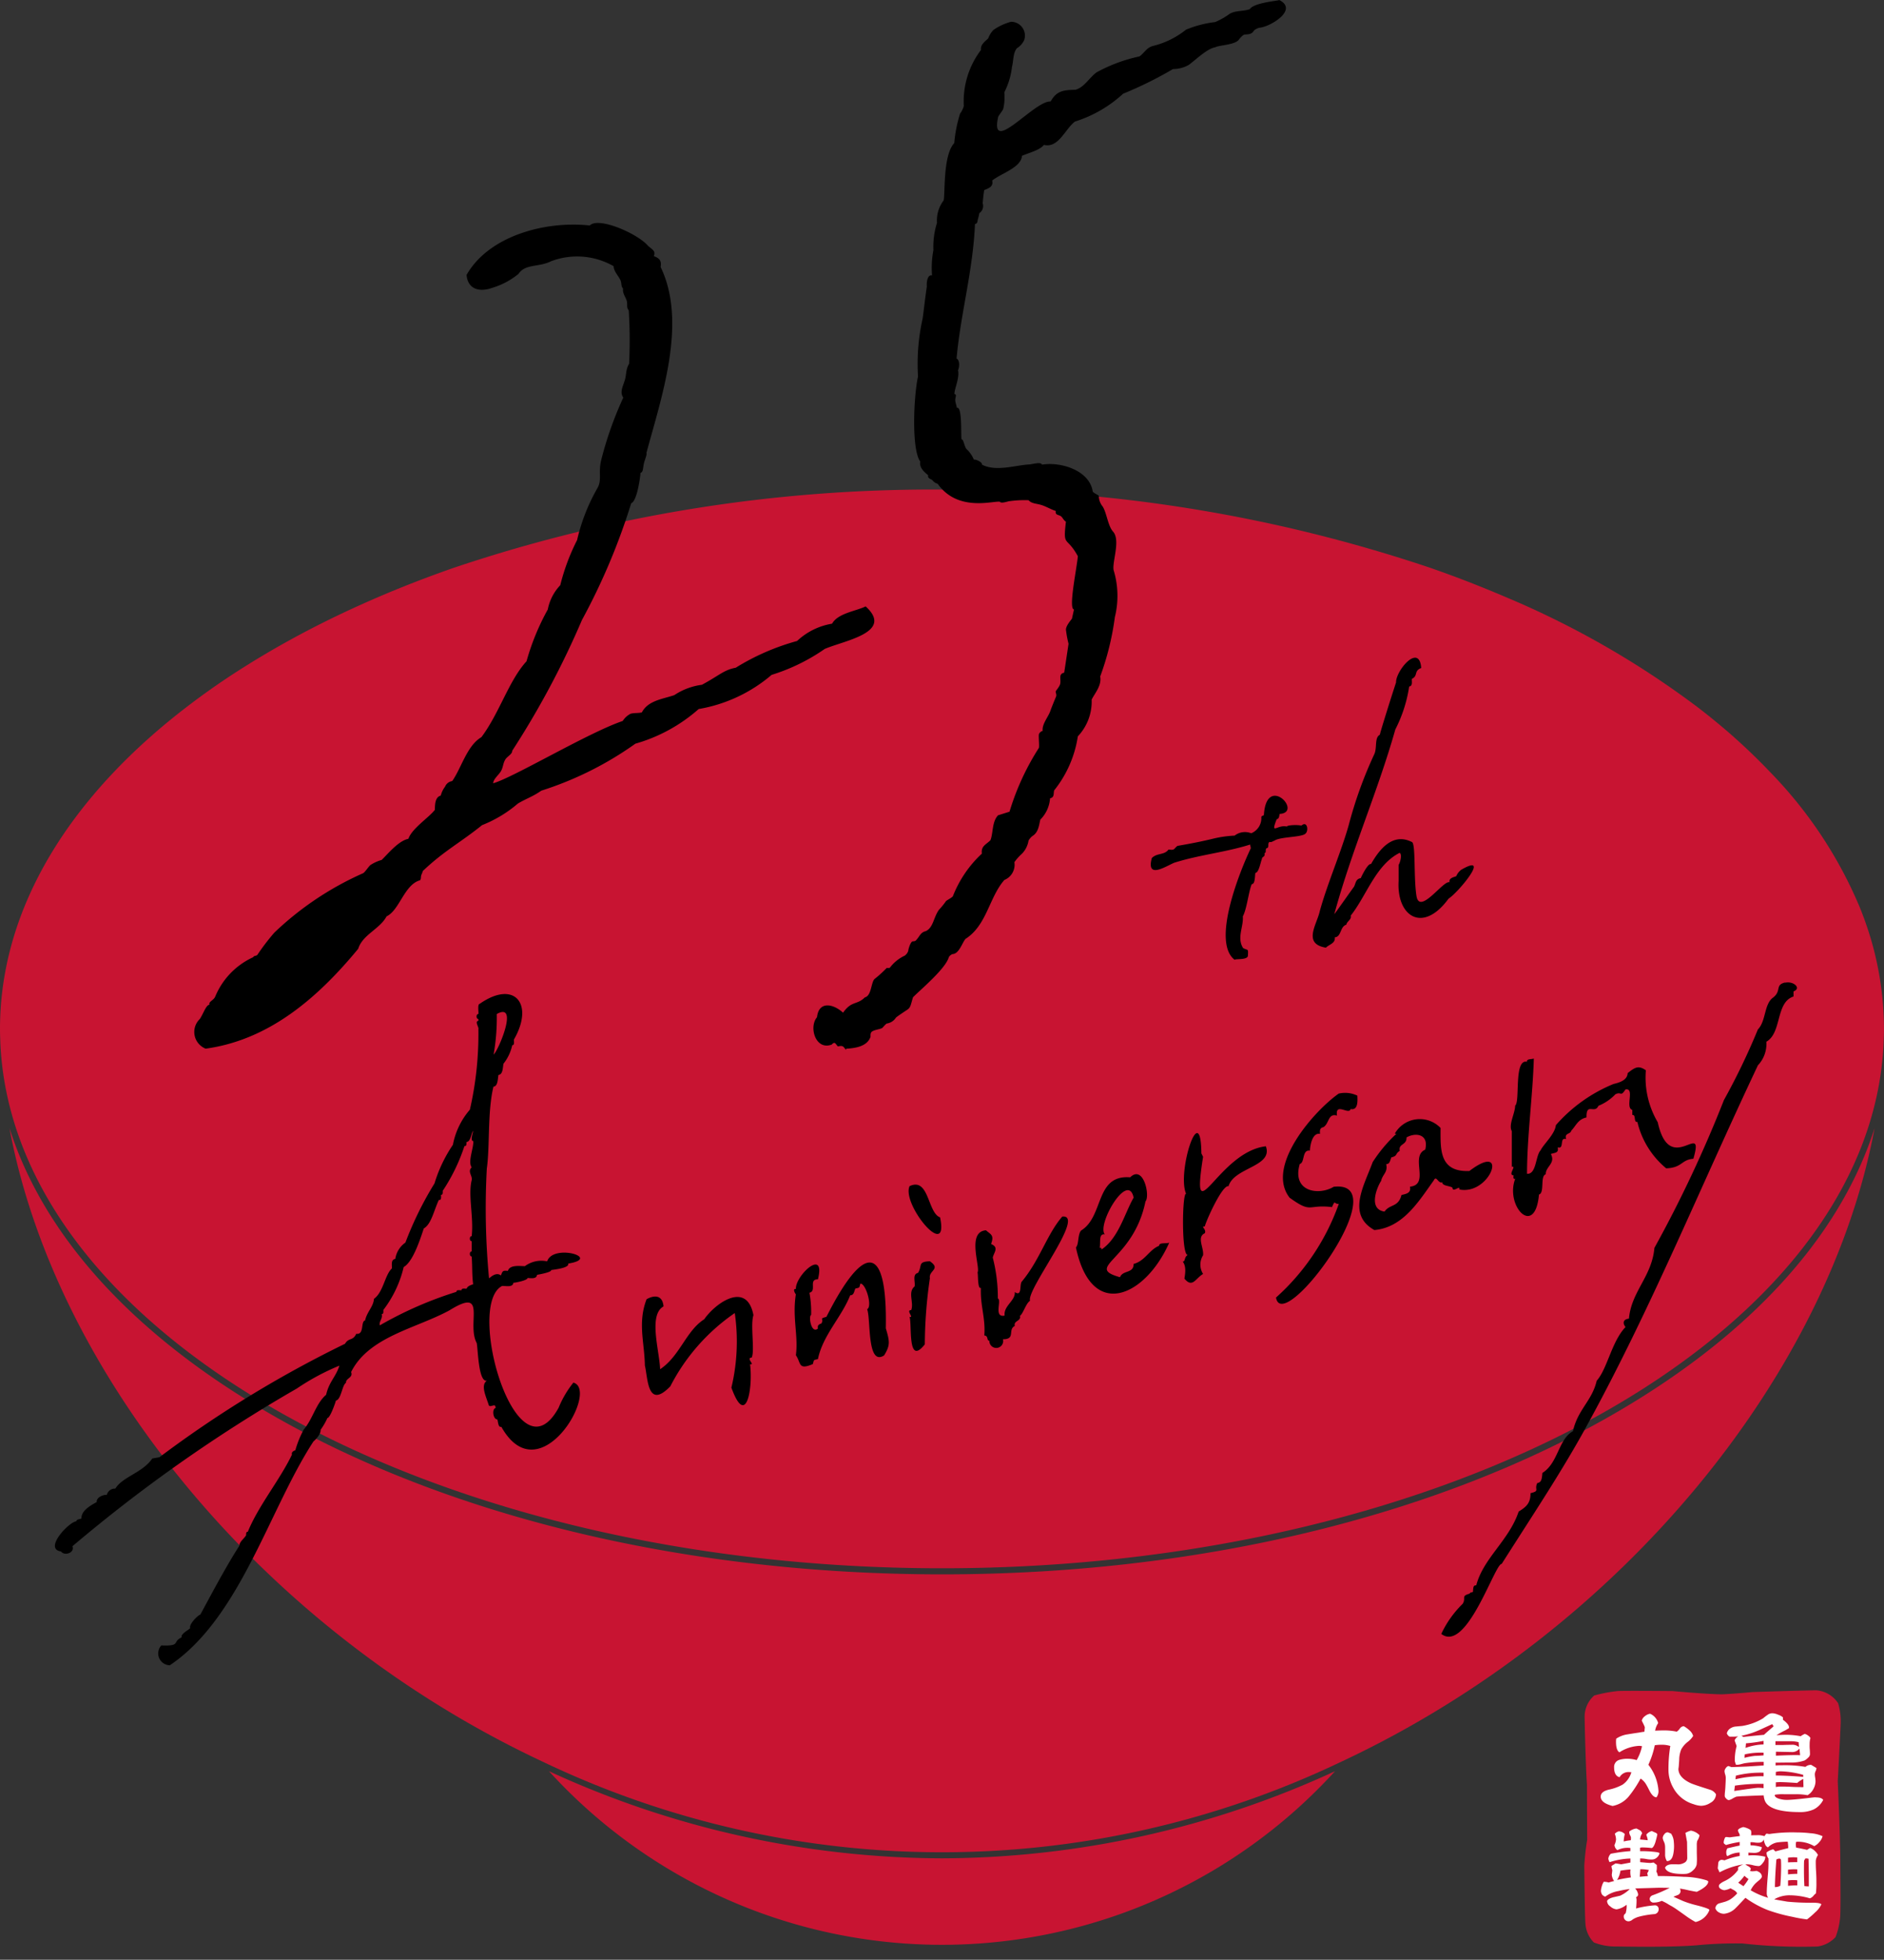 <svg xmlns="http://www.w3.org/2000/svg" width="93.021" height="96.729" viewBox="0 0 93.021 96.729"><rect x="0" y="0" width="93.021" height="96.729" fill="#333333" stroke="none"/><defs><clipPath id="a"><path fill="none" d="M0 0h93.021v96.728H0z"/></clipPath></defs><g clip-path="url(#a)"><path fill="#c81432" d="M0 50.792c0 .242.011.487.019.731C.7 65.864 21.3 77.407 46.51 77.407S92.317 65.864 93 51.526c.008-.246.019-.493.019-.738a15.8 15.8 0 0 0-.947-5.358q-.117-.325-.247-.646A21.4 21.4 0 0 0 87.4 38.11q-.269-.283-.549-.562-.56-.557-1.166-1.1-.3-.27-.617-.536-.627-.531-1.3-1.044a44.2 44.2 0 0 0-9.448-5.408q-.9-.384-1.824-.743t-1.887-.693a74 74 0 0 0-24.1-3.859 74 74 0 0 0-24.1 3.859q-.959.334-1.887.693t-1.824.743q-.448.192-.887.39-2.2.989-4.175 2.121-.789.452-1.541.925a36.5 36.5 0 0 0-4.143 3.016q-.313.265-.616.536C2.695 40.592 0 45.513 0 50.792"/><path fill="#c81432" d="M66.257 86.94c13.935-6.535 24.064-19.215 26.3-31.264-1.692 5.343-6.152 10.256-12.975 14.171-8.835 5.069-20.579 7.86-33.068 7.86s-24.233-2.792-33.068-7.86C6.619 65.932 2.157 61.019.467 55.676c2.235 12.049 12.364 24.73 26.3 31.264a45.71 45.71 0 0 0 39.488 0"/><path fill="#c81432" d="M46.511 91.723a46.6 46.6 0 0 1-19.406-4.3 26.257 26.257 0 0 0 38.811 0 46.6 46.6 0 0 1-19.406 4.3M90.738 87.919s.133-2.442.145-2.912a3.1 3.1 0 0 0-.126-.937 1.42 1.42 0 0 0-1.065-.639c-.583 0-3.172.087-3.172.087s-1.061.1-1.527.11c-.867-.014-2.419-.161-2.419-.161s-2.395-.022-2.694 0a7 7 0 0 0-1.168.221 1.4 1.4 0 0 0-.471 1.122c0 .244.056 2.5.113 3.271 0 .889.012 2.728.012 2.728a12 12 0 0 0-.143 1.285c.013 1.239.032 2.577.056 2.841a1.44 1.44 0 0 0 .416.94 2.9 2.9 0 0 0 1.131.2c.2 0 2.559.053 3.943-.059a20 20 0 0 1 2.264-.091 26 26 0 0 0 3.71.15 1.5 1.5 0 0 0 .885-.463 3.5 3.5 0 0 0 .218-.888c.042-.28.026-1.475.017-2.972-.007-1.173-.125-3.83-.125-3.83"/><path fill="#fff" d="M84.727 88.565a.5.5 0 0 1-.271.416.87.87 0 0 1-.473.15 1.3 1.3 0 0 1-.368-.081 1.67 1.67 0 0 1-1-.809 1.8 1.8 0 0 1-.236-.89 7 7 0 0 1 .091-1.173 1.4 1.4 0 0 0-.466-.06 2 2 0 0 0-.3.024 4.4 4.4 0 0 1-.317.963 2.33 2.33 0 0 1 .5 1.3.5.5 0 0 1-.1.307q-.19 0-.375-.385-.1-.2-.166-.3a.9.9 0 0 0-.243-.241 5.6 5.6 0 0 1-.552.842 1.37 1.37 0 0 1-.83.511q-.588-.15-.587-.463 0-.247.4-.342a2.5 2.5 0 0 0 .68-.247 1.1 1.1 0 0 0 .432-.614 1 1 0 0 0-.081-.006.51.51 0 0 0-.5.253q-.27-.068-.27-.488a.36.36 0 0 1 .253-.367 1.4 1.4 0 0 1 .461-.054 1.5 1.5 0 0 1 .4.065 2.3 2.3 0 0 0 .264-.686.6.6 0 0 0-.155-.017 1.97 1.97 0 0 0-.961.318q-.167-.1-.168-.512a1 1 0 0 1 .011-.162 1.34 1.34 0 0 1 .548-.211q.288-.048.581-.09a4 4 0 0 1 .265-.042 2 2 0 0 1 .017-.2.3.3 0 0 0-.041-.121l-.023-.054a3 3 0 0 1-.086-.174.4.4 0 0 1 .156-.22.54.54 0 0 1 .254-.118.7.7 0 0 1 .4.463.9.9 0 0 0-.15.373q.225-.012.426-.012a3 3 0 0 1 .64.06.55.55 0 0 0 .155-.156.27.27 0 0 1 .19-.114 1.3 1.3 0 0 1 .277.2.57.57 0 0 1 .189.283 1.1 1.1 0 0 1-.279.3 1.2 1.2 0 0 0-.308.361 1.4 1.4 0 0 0-.1.463c0 .075-.012.2-.023.367q-.018.162-.018.126 0 .428.6.71.151.072.957.325a.53.53 0 0 1 .3.228M88.445 86.121c-.094 0-.231 0-.412.009h-.371v-.185h.66a1.7 1.7 0 0 1 .484.046l.017.242a.5.5 0 0 0-.378-.112m1.2 2.59q-.085 0-.372.037-.778.091-1.049.091a1.3 1.3 0 0 1-.355-.048q-.243-.064-.243-.194l.034-.016a2.4 2.4 0 0 1 .423-.021h.592a3 3 0 0 1 .57.048.73.73 0 0 0 .286-.3.8.8 0 0 0 .109-.389 1.4 1.4 0 0 0-.017-.181 1 1 0 0 1-.017-.177.4.4 0 0 1 .039-.142.4.4 0 0 0 .04-.153l-.26-.156a.4.4 0 0 0-.282.1 6 6 0 0 0-1.173-.08c-.139 0-.217 0-.3.011v-.14c.252 0 .467-.006.716-.006a2 2 0 0 0 .71-.1.7.7 0 0 0 .17-.131.26.26 0 0 0 .1-.163c0-.047 0-.136-.011-.268s-.005-.211-.005-.279a1.1 1.1 0 0 1 .039-.268.35.35 0 0 0-.118-.123.4.4 0 0 0-.164-.08 1 1 0 0 0-.2.113 4 4 0 0 0-.716-.07q-.2 0-.48.022a3.4 3.4 0 0 1 .434-.241l.181-.107.005-.043c0-.1-.1-.222-.3-.375v-.118a.7.7 0 0 0-.237-.129.8.8 0 0 0-.259-.07.4.4 0 0 0-.22.049 3 3 0 0 0-.265.2 2.9 2.9 0 0 1-1.027.375l-.344.032a.57.57 0 0 0-.3.131.4.4 0 0 0-.118.2.29.29 0 0 0 .136.166h.169a2 2 0 0 0 .26-.016.4.4 0 0 0-.181.2q.061.176.1.278a2.6 2.6 0 0 0-.09.74c0 .011.011.04.022.086l.028.09a.2.2 0 0 0 .057.012 1 1 0 0 0 .2-.033c.1-.028.171-.044.2-.048a6 6 0 0 1 .919-.064v.177c-.451.029-.724.047-.851.054l-.739.027-.152-.053a.22.22 0 0 0-.127.1.27.27 0 0 0-.065.148.6.6 0 0 0 .03.161.6.6 0 0 1 .031.161q0 .134-.017.418 0 .052-.017.246a2 2 0 0 0-.017.246.2.2 0 0 0 .073.125.2.2 0 0 0 .13.078.6.6 0 0 0 .186-.08 1.3 1.3 0 0 1 .186-.091 4 4 0 0 1 .378-.026c.316-.015.627-.028.97-.038a.9.9 0 0 0 .056.257c.147.379.734.568 1.726.568a1.6 1.6 0 0 0 .683-.129 1.05 1.05 0 0 0 .474-.472q-.079-.123-.356-.123m-1.979-2.056v-.2l.806.016a.44.44 0 0 0 .355-.172l.034.328c-.256-.011-.654 0-1.229.025m-.547-1.032c-.455.043-.8.079-1.021.107l-.1-.058a4.3 4.3 0 0 0 .9-.29q.593-.274.621-.284l.068.108q-.413.353-.474.417m.582 2.009v-.174a1 1 0 0 1 .236-.032 4.5 4.5 0 0 1 1.117.175v.1a19 19 0 0 0-1.387-.07m-1.46-1.354.022-.233a7 7 0 0 0 .868-.121v.177a2.8 2.8 0 0 0-.907.177m2.752 1.926c-.109 0-.273 0-.493-.013s-.385-.012-.494-.012a1 1 0 0 0-.253.025v-.235l.174-.01c.2 0 .49.016.88.043a1.6 1.6 0 0 1 .3-.2l.011.4a.7.7 0 0 1-.124.008m-2.251-1.548a3.6 3.6 0 0 0-.54.1l.017-.172a3.5 3.5 0 0 1 .93-.081v.13a5 5 0 0 1-.406.025m-.986 1.17.022-.193a5 5 0 0 1 1.369-.145v.175a5.4 5.4 0 0 0-1.444.163m1.167.406c-.094 0-.45.052-1.172.157l.034-.264a9 9 0 0 1 1.414-.087v.211a2 2 0 0 0-.276-.017M89.309 93.11a1.4 1.4 0 0 1-.219-.016q-.021-.376-.021-.732c0-.356 0-.419.01-.534l.063-.1a.5.5 0 0 1 .152.017q.016.612.015.968Zm.053-2.628a6 6 0 0 0-.654-.037 7.6 7.6 0 0 0-1.351.079l-.141-.021a1 1 0 0 0-.1.126 1 1 0 0 0-.377-.047c-.084 0-.166 0-.28.006a1 1 0 0 0 .01-.105.5.5 0 0 0-.015-.124c-.011-.036-.08-.076-.175-.117a1 1 0 0 0-.209-.063c-.16.049-.258.1-.258.168a.3.3 0 0 0 .045.123.3.3 0 0 1 .044.129l-.006.026c-.338.042-.487.063-.48.063a1 1 0 0 1-.089-.008 1 1 0 0 0-.089-.009.1.1 0 0 0-.058.021.6.6 0 0 0-.073.236c0 .077.037.077.11.14a5 5 0 0 1 .679-.152v.176c-.206.043-.4.088-.606.137a.36.36 0 0 0-.057.2c0 .1.026.21.083.175a1.2 1.2 0 0 1 .579-.167v.171a3.5 3.5 0 0 0-.747.215l-.063-.015-.063-.011a.18.18 0 0 0-.183.152 7 7 0 0 1-.026.267l.089.2a3.6 3.6 0 0 1 1.173-.393 1.2 1.2 0 0 0-.256.141v.131a1.7 1.7 0 0 1-.5.461 2 2 0 0 1-.2.105 1 1 0 0 0-.189.12.16.16 0 0 0-.062.111.17.17 0 0 0 .1.144.34.34 0 0 0 .175.06.9.9 0 0 0 .3-.094l.183.1a.4.4 0 0 1 .147.151 1.7 1.7 0 0 1-.356.307 1.4 1.4 0 0 1-.246.107l-.3.084a.27.27 0 0 0-.174.241.35.35 0 0 0 .174.2.5.5 0 0 0 .25.069.93.93 0 0 0 .582-.289q.078-.072.477-.5a5 5 0 0 0 1.089.6 8 8 0 0 0 1.214.335 7 7 0 0 0 .738.131 4 4 0 0 0 .4-.345 1.2 1.2 0 0 0 .309-.4q-.067-.079-.429-.078a12 12 0 0 1-1.246-.052q-.441-.074-.654-.115a1.5 1.5 0 0 1 .764-.2 3.6 3.6 0 0 1 1 .151.44.44 0 0 0 .178-.131.5.5 0 0 1 .116-.11 4 4 0 0 0 .026-.539c0-.12 0-.3-.016-.535s-.016-.415-.016-.534a.6.6 0 0 1 .11-.288.7.7 0 0 0-.164-.212.6.6 0 0 0-.223-.138 2 2 0 0 0-.152.094 10 10 0 0 0-.539-.111.7.7 0 0 1-.016-.146.6.6 0 0 1 .016-.141c.033 0 .069-.005.1-.005a1.6 1.6 0 0 1 .791.219.7.7 0 0 0 .256-.206.65.65 0 0 0 .157-.285 1.7 1.7 0 0 0-.623-.147m-1.083 1.44v-.231a2 2 0 0 1 .267-.021 2 2 0 0 1 .188.011v.23c-.158 0-.309 0-.456.011m0 .6v-.239a2 2 0 0 1 .3-.02c.053 0 .1 0 .158.005v.22a4 4 0 0 0-.456.026m0 .565v-.268a2 2 0 0 1 .246-.016c.07 0 .14 0 .21.011v.251a5 5 0 0 0-.456.022m-.382-.005a.5.5 0 0 1-.267.067q.01-.57.073-1.36a.3.3 0 0 1 .172-.047l.052.042q.01.124.011.3 0 .5-.041 1m-.247-1.7-.1-.1a.85.85 0 0 0-.331.153v.031a.5.5 0 0 0 .094.273v.069a7 7 0 0 1-.036.806q-.047.555-.048.8a.4.4 0 0 0 .069.261 3.6 3.6 0 0 1-.864-.371 1.2 1.2 0 0 1 .262-.362c.056-.049.112-.1.168-.141q.12-.11.121-.168 0-.199-.267-.287a1 1 0 0 1-.2.021.4.4 0 0 1-.116-.016l.042-.11a.3.3 0 0 0-.131-.125.7.7 0 0 1-.136-.089.4.4 0 0 0-.058-.005h.141a1.4 1.4 0 0 1 .285.044 1.3 1.3 0 0 0 .285.044q.094 0 .212-.165a.47.47 0 0 0 .113-.264v-.032a2.6 2.6 0 0 0-.831-.063v-.141c.1.007.153.01.2.01a.6.6 0 0 0 .314-.04.27.27 0 0 0 .141-.241 2 2 0 0 0-.553-.089l-.006-.149a.3.3 0 0 1 .051-.006 1 1 0 0 1 .152.013 1 1 0 0 0 .152.013c.133 0 .235-.007.309-.161a.6.6 0 0 0 .058.225.27.27 0 0 0 .146.167.87.87 0 0 1 .455-.245 5 5 0 0 1 .519-.037 2 2 0 0 1 .026.319 41 41 0 0 0-.633.162m-1.576 1.717-.261-.172a2 2 0 0 0 .309-.346 1 1 0 0 0 .2.163 2.3 2.3 0 0 1-.251.355M84.399 94.261c-.027-.031-.119-.088-.608-.214a5 5 0 0 1-.684-.213l-.484-.214.19-.077a.22.22 0 0 0 .166-.207l-.016-.07-.014-.051.239.044c.273.064.471.1.59.118.38-.186.565-.353.565-.511v-.007a.3.3 0 0 0-.084-.051 4 4 0 0 0-1.126-.172 21.676 21.676 0 0 0-1.273-.038h-.008a.47.47 0 0 0-.07-.219.8.8 0 0 0 .022-.226v-.1l-.16-.125-.143.023q-.1 0-.265-.017l-.255-.022v-.181h.032a1.4 1.4 0 0 1 .281.028 1.2 1.2 0 0 0 .271.021.35.35 0 0 0 .236-.089.4.4 0 0 0 .138-.221c-.039-.046-.193-.062-.461-.085a6 6 0 0 0-.5-.014V91.2a.5.5 0 0 1 .123-.014 4 4 0 0 1 .457.031c.065-.031.125-.126.181-.308.022-.083.054-.181.09-.363q-.015-.064-.12-.1-.14-.064-.151-.069a.5.5 0 0 0-.272.177.4.4 0 0 0 .018.065 1 1 0 0 1 .047.165v.048a5 5 0 0 0-.373-.037.6.6 0 0 1 .1-.3.24.24 0 0 0-.114-.159 3 3 0 0 0-.167-.086.7.7 0 0 0-.353.151v.023a.3.3 0 0 0 .034.15.4.4 0 0 1 .05.131s0 .047-.008.126a2.4 2.4 0 0 0-.35.06v-.037a1.7 1.7 0 0 1 .053-.327.42.42 0 0 0-.294-.136.38.38 0 0 0-.2.124.8.8 0 0 1 .061.277.8.8 0 0 1-.077.274.34.34 0 0 0 .145.254 1.1 1.1 0 0 1 .641-.106v.154a8 8 0 0 0-.966.13.4.4 0 0 0-.124.244.5.5 0 0 0 .064.172 3.6 3.6 0 0 1 1.026-.181v.2l-.457.086a3 3 0 0 0-.277-.044l-.2.126a.8.8 0 0 0 .042.207c-.019.181-.027.222-.027.223a.6.6 0 0 0 .116.312l-.027.007a3 3 0 0 0-.241.067.9.9 0 0 0-.237-.037h-.008v.006a.7.7 0 0 0-.094.213.9.9 0 0 0-.044.234.36.36 0 0 0 .057.179.1.1 0 0 0 .055.048.15.15 0 0 0 .107.051 1.5 1.5 0 0 1 .645-.273 5 5 0 0 1 .56-.1 1.6 1.6 0 0 1-.478.331l-.35.08c-.17.048-.261.108-.293.177v.007a.33.33 0 0 0 .159.264.54.54 0 0 0 .31.145 1.03 1.03 0 0 0 .493-.229c0 .028.006.072.006.072a1.3 1.3 0 0 1-.035.283.13.13 0 0 1-.032.082c-.045.039-.076.074-.076.118a.232.232 0 0 0 .242.263.32.32 0 0 0 .189-.083 1.1 1.1 0 0 1 .306-.14 4.3 4.3 0 0 1 .747-.129.236.236 0 0 0 .238-.245.18.18 0 0 0-.2-.19 5 5 0 0 0-.915.155 4 4 0 0 0 .024-.444.6.6 0 0 0-.023-.11l.077-.059a.2.2 0 0 0 .023-.088.6.6 0 0 0-.145-.29c.057 0 .969-.027.969-.027.28-.013.576 0 .734 0a7 7 0 0 1-.848.368.21.21 0 0 0-.14.173.19.19 0 0 0 .216.185 1 1 0 0 0 .385-.086l.024.014a2.3 2.3 0 0 1 .348.19 3 3 0 0 1 .35.212l.131.091.326.232a4 4 0 0 0 .483.305h.013a.96.96 0 0 0 .669-.577v-.008Zm-3.41-2a2 2 0 0 1 .419.039.5.5 0 0 1-.079.162l.036.135q-.023-.002-.023.007h-.041l-.068.006-.271.024q.02-.248.026-.377m-.484.016a1 1 0 0 0 .023.392c-.285.04-.494.082-.686.125a1.1 1.1 0 0 0 .166-.456 4 4 0 0 1 .5-.061M81.556 93.712v-.021Z"/><path fill="#fff" d="M82.212 92.183v.012c.077.215.38.3.872.3a1.4 1.4 0 0 0 .205-.011.6.6 0 0 0 .3-.166.53.53 0 0 0 .184-.291 3 3 0 0 0 .011-.336l-.006-.257v-.355a.8.8 0 0 1 .02-.213.8.8 0 0 0 .114-.277v-.008l-.007-.006a.77.77 0 0 0-.416-.218 1 1 0 0 0-.263.106l-.011.005.082.446.005.394.005.4a.26.26 0 0 1-.152.237.6.6 0 0 1-.312.076l-.116-.005h-.134q-.3 0-.383.166"/><path fill="#fff" d="M82.214 91.145v.363a.6.6 0 0 0 .084.347v.006h.008q.248-.001.315-.371a2 2 0 0 0 .022-.57.8.8 0 0 0-.137-.418l-.159-.064a.21.21 0 0 0-.174.1.3.3 0 0 0-.078.186.6.6 0 0 0 .06.178.6.6 0 0 1 .057.243"/><path d="M41.778 51.809c-.039 0-.1-.133-.17-.164-.1-.044-.2.009-.241 0-.106-.1-.139-.27-.3-.088-.791.306-1.148-.857-.727-1.351.086-.811.805-.663 1.286-.221.416-.6.682-.367 1.077-.757.323-.076.3-.709.469-.9a6 6 0 0 0 .606-.548c.034-.009.1.017.16-.018a1.96 1.96 0 0 1 .736-.595.5.5 0 0 0 .17-.23c0-.075.1-.418.2-.466.03-.016.1 0 .165-.041.195-.19.224-.409.506-.472.372-.186.369-.658.641-1.047a4 4 0 0 0 .355-.437c.068-.059.295-.169.338-.241a5.7 5.7 0 0 1 1.43-2.1c-.051-.374.211-.448.421-.658.143-.344.069-.905.377-1.233l.567-.178a12.5 12.5 0 0 1 1.446-3.143c.04-.068-.026-.615.01-.693a.28.28 0 0 1 .181-.154c-.04-.317.246-.648.367-.949.054-.164.244-.627.29-.732s-.023-.209-.013-.261.17-.209.219-.368c.056-.259-.1-.491.2-.564l.215-1.424a5 5 0 0 1-.123-.652c-.045-.194.223-.493.291-.589l.1-.452c-.284-.033.131-1.973.191-2.629-.559-1.027-.742-.413-.589-1.705-.127-.075-.162-.22-.267-.282s-.278-.045-.232-.247c-.226-.067-.488-.229-.732-.3s-.466-.062-.612-.23a5.3 5.3 0 0 0-.981.052c-.093.021-.386.118-.433.025-.31-.067-2.07.528-3.076-.888a.48.48 0 0 1-.252-.168c-.064-.077-.253-.075-.219-.257-.194-.16-.448-.371-.387-.674-.433-.573-.335-3.161-.112-4.2a10.2 10.2 0 0 1 .228-2.857c.048-.317.128-1.061.209-1.587-.023-.207.035-.605.256-.539a4.7 4.7 0 0 1 .068-1.256A3.9 3.9 0 0 1 46.263 11a1.64 1.64 0 0 1 .33-1.11c.078-.381-.037-2.232.523-2.829a6.8 6.8 0 0 1 .287-1.455 1.1 1.1 0 0 0 .184-.374 4.2 4.2 0 0 1 .848-2.766c-.04-.264.215-.43.357-.571a1.2 1.2 0 0 1 .254-.414 2.8 2.8 0 0 1 .872-.406.683.683 0 0 1 .648.91.92.92 0 0 1-.352.391c-.2.224-.17.63-.247.917a3.7 3.7 0 0 1-.38 1.265 2.5 2.5 0 0 1-.056.825c-.038.094-.234.328-.248.39-.433 1.95 1.8-.828 2.59-.763.294-.524.621-.568 1.225-.578.446-.122.7-.622 1.057-.868a7.8 7.8 0 0 1 2.1-.778c.224-.142.332-.413.649-.512a4.2 4.2 0 0 0 1.657-.811 5.4 5.4 0 0 1 1.438-.374 3.6 3.6 0 0 0 .706-.4c.281-.179.673-.12 1-.235.213-.335 1.488-.419 1.454-.454.969.48-.442 1.323-.963 1.367a.6.6 0 0 0-.281.139c-.116.2-.276.183-.467.2-.064 0-.234.183-.264.229-.173.288-.973.285-1.189.4-.408.071-.983.641-1.307.873a1.6 1.6 0 0 1-.772.2 19 19 0 0 1-2.462 1.217A6.3 6.3 0 0 1 53.077 6c-.484.355-.807 1.328-1.536 1.152-.193.258-.764.4-1.082.539-.039.589-1.067.88-1.471 1.223.068.3-.164.373-.394.469a7 7 0 0 0-.074.657.42.42 0 0 1-.167.48 3 3 0 0 1-.077.324c-.022.107-.016.195-.137.214-.1 2.329-.713 4.429-.909 6.638.155.075.152.408.071.577.085.376-.17.885-.178 1.174.131.024.047.141.043.281s.073.3.074.4c.264-.082.2 1.148.231 1.554.1-.009.12.265.233.466a1.5 1.5 0 0 1 .38.537c.109-.018.423.128.4.248.687.362 1.667.026 2.315-.007.214-.016.592-.144.649.008.945-.154 2.354.292 2.505 1.331.081.1.283.162.3.215a.84.84 0 0 0 .185.514c.2.29.261.97.524 1.252.367.426-.052 1.476.02 1.889a4.36 4.36 0 0 1 .063 2.325 13.6 13.6 0 0 1-.723 2.929c.078.446-.249.8-.422 1.14a2.5 2.5 0 0 1-.683 1.816 5.6 5.6 0 0 1-1.171 2.67c-.037.178.016.344-.2.388a1.65 1.65 0 0 1-.481 1.052c-.07.308-.1.635-.395.814a.8.8 0 0 0-.186.219 1.2 1.2 0 0 1-.326.65 2.5 2.5 0 0 0-.373.417.81.81 0 0 1-.494.878c-.755.857-.863 2.229-1.913 2.905-.155.151-.318.746-.644.753a.36.36 0 0 0-.185.148c-.158.57-1.348 1.561-1.768 1.982-.11.34-.109.494-.267.605-.076.053-.555.363-.583.41a.64.64 0 0 1-.444.283c-.046.014-.171.163-.213.206-.075.076-.375.089-.52.191-.1.069-.065.24-.074.265-.178.495-.8.555-1.205.583Z"/><path d="M10.146 51.757a.886.886 0 0 1-.281-1.46c.165-.24.315-.708.473-.7-.042-.178.212-.209.293-.417a3.68 3.68 0 0 1 1.871-1.934c.05-.1.161-.038.22-.138a11 11 0 0 1 .825-1.077 15.3 15.3 0 0 1 4.378-2.929c.074-.026.274-.327.357-.4a2 2 0 0 1 .562-.257c.316-.305.831-.946 1.321-1.043.16-.5 1.027-1.061 1.305-1.429.008-.241 0-.623.293-.706a1.2 1.2 0 0 1 .211-.437.45.45 0 0 1 .354-.278c.445-.628.732-1.757 1.44-2.166.895-1.193 1.345-2.777 2.229-3.747a11.8 11.8 0 0 1 1.049-2.555 2.4 2.4 0 0 1 .617-1.2 10.4 10.4 0 0 1 .83-2.225 9.4 9.4 0 0 1 1.009-2.575c.237-.425.013-.765.2-1.446a17.7 17.7 0 0 1 1.073-3.015c-.189-.26-.014-.559.064-.827.1-.285.047-.562.223-.842a24 24 0 0 0-.018-2.638c-.127-.13-.048-.289-.1-.47s-.222-.384-.179-.6c-.118-.116-.057-.267-.14-.438-.1-.2-.329-.436-.327-.669a3.63 3.63 0 0 0-3.086-.246c-.617.31-1.273.116-1.612.626a3.7 3.7 0 0 1-1.277.682c-.708.258-1.234.031-1.286-.633 1.1-1.93 3.892-2.679 6.083-2.438.428-.449 2.389.411 2.885 1.014.245.2.369.256.278.5.272.1.388.211.335.536 1.33 2.746.025 6.472-.7 9.17.035.1-.081.326-.129.54s-.026.413-.165.45c-.017.254-.174 1.4-.459 1.5a31.7 31.7 0 0 1-2.43 5.759 42.7 42.7 0 0 1-3.449 6.464c.024.144-.249.282-.332.418-.125.2-.108.4-.227.593s-.376.388-.375.587c1.012-.291 4.719-2.512 6.394-3.075a1 1 0 0 1 .387-.356c.188-.053.4-.022.559-.069.308-.588 1.028-.654 1.6-.85a3.2 3.2 0 0 1 1.363-.511c.877-.471 1.077-.731 1.671-.842a11.5 11.5 0 0 1 3.029-1.32 3.3 3.3 0 0 1 1.728-.854c.286-.523 1.21-.625 1.656-.854 1.418 1.287-1.048 1.682-2.018 2.1a9.5 9.5 0 0 1-2.623 1.28 7.46 7.46 0 0 1-3.6 1.686 8.05 8.05 0 0 1-3.127 1.711 16.7 16.7 0 0 1-4.645 2.319c-.427.3-.767.4-1.159.638a6.2 6.2 0 0 1-1.765 1.063c-1.106.89-1.861 1.254-2.933 2.271 0 .065-.056.145-.075.223s0 .17-.057.228c-.776.214-1.012 1.482-1.651 1.781-.33.627-1.184.9-1.4 1.6-1.953 2.369-4.364 4.5-7.542 4.931M65.481 46.777c-1.18-.182-.464-1.143-.321-1.792.366-1.346 1.042-2.887 1.427-4.24a20.7 20.7 0 0 1 1.27-3.524c.143-.314 0-.815.272-.955-.007-.051.6-1.982.8-2.582-.015-.582 1.149-1.964 1.243-.712-.379.14-.14.381-.462.536-.013.139.053.346-.133.378a6.9 6.9 0 0 1-.684 2.12c-.87 3.078-2.154 5.954-3.014 9.12.273-.367.7-.984.976-1.362.088-.17.076-.377.331-.421.084-.185.364-.74.506-.694.413-.72 1.065-1.569 2.021-1.088.194.08.079 1.765.225 2.666.157.961 1.34-.809 1.633-.678-.045-.2.176-.244.329-.3a.77.77 0 0 1 .25-.321c1.506-.871-.161 1.138-.627 1.426-1.276 1.747-2.57.871-2.468-.863v-.806c.064-.075.193-.508.051-.591-1.185.6-1.625 2.1-2.415 3.1.05.2-.179.263-.219.449-.316.092-.237.6-.569.622.045.293-.286.357-.426.5M60.959 47.374c-1.164-.893.289-4.445.8-5.509l-.036-.179c-1.2.38-2.539.512-3.754.9-.445.193-1.376.811-1.1-.231.25-.265.613-.136.829-.424.337.045.239-.037.44-.18.581-.1 1.111-.2 1.7-.341a5.6 5.6 0 0 1 1.12-.165.83.83 0 0 1 .819-.117.8.8 0 0 0 .5-.786c-.006-.063.085-.083.126-.107.123-2.083 1.956-.128.774-.06-.013.092-.021.248-.141.259-.32.819.029.25.5.363.013-.069.494-.1.722-.047.284-.259.373.257.194.4-.188.183-1.265.146-1.533.348-.078.012-.121.09-.24.058-.1.067-.018.232-.1.3-.154.014-.017.227-.147.255.056.2-.139.159-.126.3-.053.064-.139.663-.32.671-.034.108 0 .559-.183.559-.154.366-.242 1.233-.44 1.59.044.508-.305 1.054.013 1.562.241.136.261-.007.238.382-.018.2-.51.15-.642.187M45.914 62.254c-.617.021-.363.209-.587.574-.294.067-.127.433-.168.667-.353.288-.026.788-.168 1.169-.288 0 .168.4-.083.333.133.374-.12 2.468.754 1.357a23 23 0 0 1 .251-3.262c-.072-.385.565-.447 0-.838M43.736 65.562c.08-4.162-1.047-4.293-2.932-.565-.4.111-.095.07-.251.33-.132.04-.2.1-.168.247-.329.283-.476-.6-.335-.677a5.4 5.4 0 0 0-.084-1.091c.38-.088-.065-.664.419-.661.393-1.588-1.122-.19-1.089.479-.2-.041 0 .3 0 .251-.186 1.152.129 2.061 0 3.016.265.382.1.751.838.437.064-.227.02-.19.251-.246.24-1.177 1.168-2.071 1.592-3.149.174 0 .188-.154.251-.33.228-.059.191-.016.251-.246.269-.022.608 1.128.335 1.264.19.474-.022 2.832.838 2.28.307-.5.279-.687.084-1.339M74.645 55.832v1.759c.255-.066-.216.408.084.421 0 .085-.035.2.084.169-.515 1.351.979 2.935 1.173.779.292-.081.043-.917.335-1-.017-.379.5-.535.251-1 .175-.069.409-.035.336-.328.352.106.066-.516.419-.41-.1-.311.216-.227.252-.413.246-.261.335-.565.754-.654-.018-.763.4-.15.587-.574a2.4 2.4 0 0 0 .838-.568c.311-.159.241.154.5-.241.476-.085-.032.9.335 1.012v.251c.2-.041.05.382.251.34a4.22 4.22 0 0 0 1.424 2.292c.8-.031.735-.424 1.341-.474.586-2.017-1.158.949-1.759-1.8a4.34 4.34 0 0 1-.587-2.565c-.364-.258-.539-.148-.9.141-.012.329-.364.458-.695.534a7.6 7.6 0 0 0-2.848 2.033c-.05.449-.6.927-.754 1.241-.257.274-.2 1.194-.67 1.158 0-1.842.288-3.909.335-5.69-.11.055-.361 0-.335.161-.664-.148-.329 1.968-.587 2.166 0 .373-.336.937-.168 1.253M37.201 64.916c-.329-1.724-1.894-.58-2.43.2-.9.572-1.2 1.816-2.178 2.467-.03-.9-.593-2.682.168-3.1-.053-.616-.514-.542-.838-.353-.446 1.167-.1 2.134-.083 3.265.152.641.123 2.2 1.256 1.032a9.84 9.84 0 0 1 3.183-3.618 9.8 9.8 0 0 1-.167 3.682c.735 2.031 1.07 0 .921-1.153.277.037-.231-.305.084-.333.156-.363-.076-1.613.084-2.092M8.396 82.196a.586.586 0 0 1-.431-.981c1 .038.512-.173 1.007-.4-.074-.158.346-.367.419-.451-.074-.189.375-.637.5-.671.563-1.034 1.243-2.334 1.926-3.394.006-.216.256-.365.335-.527 0-.064-.008-.171.084-.166.524-1.291 1.571-2.542 2.178-3.807-.031-.126.067-.18.168-.216a5 5 0 0 1 .419-1.03c.436-.5.6-1.287 1.1-1.708.152-.655.477-.876.658-1.44a11.6 11.6 0 0 0-2.1 1.128 75 75 0 0 0-11.081 7.785c.123.336-.405.493-.562.26-.886-.124.407-1.477.754-1.488-.012-.1.195-.11.251-.139-.013-.4.464-.649.754-.813-.021-.236.321-.365.5-.356a.41.41 0 0 1 .419-.308c.369-.594 1.342-.778 1.825-1.485l.353-.063a56.3 56.3 0 0 1 9.163-5.6c.187-.318.391-.13.553-.491.416.054.206-.609.439-.661.087-.42.413-.682.437-1.066.467-.334.538-1.185.885-1.5.011-.163-.062-.438.168-.468a1.2 1.2 0 0 1 .5-.809 17 17 0 0 1 1.436-2.92 7 7 0 0 1 .909-1.906 3.7 3.7 0 0 1 .838-1.734 16.7 16.7 0 0 0 .42-3.967c.04-.1-.2-.39 0-.419v-.087c-.12 0-.12-.254 0-.248.021-.068-.056-.488.061-.5 1.711-1.2 2.712-.009 1.695 1.757-.011.071.045.29-.084.281a2.24 2.24 0 0 1-.431.912c-.04.155-.018.539-.247.554-.041.152-.019.568-.25.581-.3 1.218-.172 2.967-.328 4.042a36.5 36.5 0 0 0 .11 5.42c.115-.094.367-.319.586-.142.081-.219.09-.255.345-.226.089-.307.566-.238.838-.233a1.37 1.37 0 0 1 1.1-.239c.3-.892 2.716-.161 1.039.111.078.227-.759.3-.838.32.015.114-.622.219-.7.236-.027.226-.318.154-.471.157.005.121-.635.237-.7.236-.022.247-.4.142-.555.156-1.828.94.719 9.784 2.791 6.011a5 5 0 0 1 .729-1.241c1.309.358-1.671 5.533-3.557 2.182-.166.049-.158-.281-.2-.365-.215-.009-.271-.52-.087-.559.023-.308-.3.043-.343-.177-.137-.422-.4-.957-.084-1.176-.415.083-.435-1.5-.5-1.854-.52-.966.557-2.8-1.344-1.62-1.651.9-3.983 1.293-4.859 3.048.114.284-.277.305-.251.53-.193.1-.237.832-.5.878-.01.068-.289.869-.419.86a3.3 3.3 0 0 1-.335.579c.01.218-.217.459-.355.579-2.182 3.339-3.616 8.71-7.087 11.044m10.37-16.778a18.7 18.7 0 0 1 3.777-1.651c-.005-.121.181-.072.251-.078-.006-.121.181-.072.251-.078.047-.131.193-.17.324-.221-.063-.471-.034-.847-.073-1.369-.12 0-.12-.254 0-.247v-.507c-.12 0-.12-.254 0-.247.108-.925-.186-2.016 0-2.764.053-.213-.223-.422 0-.632-.2-.282.1-.947.081-1.3-.18 0 0-.424-.015-.5-.089.113-.109.536-.324.548 0 .076.016.217-.1.2a9.1 9.1 0 0 1-1.071 2.208c0 .067.021.2-.084.2-.005.081.036.277-.107.249-.244.511-.372 1.2-.744 1.408-.211.637-.55 1.654-.993 1.906a5.6 5.6 0 0 1-1.005 2.119c0 .066.023.211-.084.2.073.222-.152.378-.088.561m5.617-13.369c.224-.174 1.265-2.619.156-2a10.5 10.5 0 0 1-.156 2M46.416 60.087c-.621-.222-.542-2-1.508-1.54-.4.9 1.966 3.745 1.508 1.54"/><path d="M88.135 48.494c-.513.129-.156.4-.587.742-.452.313-.346 1.162-.754 1.575a33 33 0 0 1-1.675 3.483 62 62 0 0 1-3.434 7.3c-.123 1.415-1.138 2.145-1.257 3.491-.3.034-.317.233-.168.415-.684.707-.9 2.067-1.424 2.65-.232 1-.929 1.407-1.173 2.488-.727.412-.725 1.578-1.508 2.062-.027.285-.037.467-.251.5-.172.335.156.382-.335.5 0 .508-.22.679-.587.909-.476 1.425-1.74 2.292-2.094 3.641-.173-.009-.135.145-.168.332-.167.047-.072-.013-.168.08-.436.124-.149.211-.335.5a5.1 5.1 0 0 0-1.055 1.485c1.257.964 2.648-3.492 2.982-3.455 1.567-2.47 3.01-4.617 4.273-6.946 3.116-5.7 5.486-11.542 8.378-17.664a1.54 1.54 0 0 0 .418-1.164c.776-.447.446-1.941 1.341-2.233v-.251c.415-.16-.015-.528-.419-.428M52.449 60.048c-.76.874-1.11 2.152-2.011 3.224-.1.173.025.75-.335.5.045.422-.564.685-.5 1.162-.557.121-.131-.766-.335-.845a7.9 7.9 0 0 0-.251-2.016c.053-.256.325-.5-.084-.672.168-.45-.02-.468-.251-.676-.973.07-.256 1.849-.419 2.085.039.016-.008.842.168.757-.036.905.236 1.474.168 2.349.221.018.1.265.251.257a.341.341 0 1 0 .67-.07c.644 0 .22-.475.587-.658-.077-.267.329-.23.251-.5.157-.091.291-.61.5-.743-.19-.556 2.777-4.276 1.592-4.155M71.715 58.618c0 .286.406-.16.335.091 1.552.314 2.484-2.422.5-.911-1.51.063-1.423-1.092-1.424-2.125a1.42 1.42 0 0 0-2.262.287h.084a7.2 7.2 0 0 0-1.173 1.4c-.42 1.152-1.293 2.586.084 3.353 1.429-.126 2.211-1.451 2.932-2.45.129-.279.216.177.419.092 0 .187.357.167.5.262m-1.34-1.872c-.768.327.249 1.724-.754 1.827.059.3-.145.35-.419.41-.157.619-.573.438-.838.82-.854-.123-.325-1.294-.168-1.511.071-.337.344-.423.251-.832.173 0 .187-.152.251-.33.34-.091.168-.166.419-.326-.078-.368.348-.262.335-.663.455-.258 1.114-.164.922.606M57.227 61.491c-.495.2-.682.742-1.257.895.015.476-.545.3-.67.656-1.809-.515.657-.8 1.257-3.743.239-.272-.1-1.83-.754-1.189-1.752-.137-1.28 1.929-2.429 2.629-.17.211-.1.683-.251.832.777 3.675 3.449 2.395 4.607-.236-.145.064-.506-.026-.5.157m-2.932.1c.051-.3-.059-.713.251-.665-.408-.483 1.142-3.143 1.424-1.813-.435.746-.739 2-1.592 2.563q.021-.1-.083-.085"/><path d="M66.103 53.974c-1.194.835-3.645 3.582-2.43 5.142 1.117.806.867.317 2.094.464.174-.4.089-.133.335-.16a11.24 11.24 0 0 1-3.1 4.625c.324 1.93 6.04-5.835 2.848-5.468-.73.445-2.078.258-1.675-1.125.26-.065.1-.715.5-.659.014-.3.132-.9.5-.827-.014-.164-.016-.292.168-.332.293-.179.221-.7.67-.572-.1-.675.6-.008.67-.321.372.07.349-.385.335-.663a1.4 1.4 0 0 0-.921-.1M62.501 56.578c-2.375.274-3.722 4.485-3.1.52l-.084-.169c-.027-2.752-1.221.926-.754 1.994-.194-.081-.239 3.066.084 3.018-.2.118-.1.316-.251.33.2.248.107.674.084.84.4.482.545-.013.921-.231a.86.86 0 0 1 0-.922c.041-.385-.322-.9.084-1.087.1-.19-.224-.344 0-.335.065-.281.87-2.075 1.173-1.986.267-.932 2.212-.962 1.843-1.971"/></g></svg>